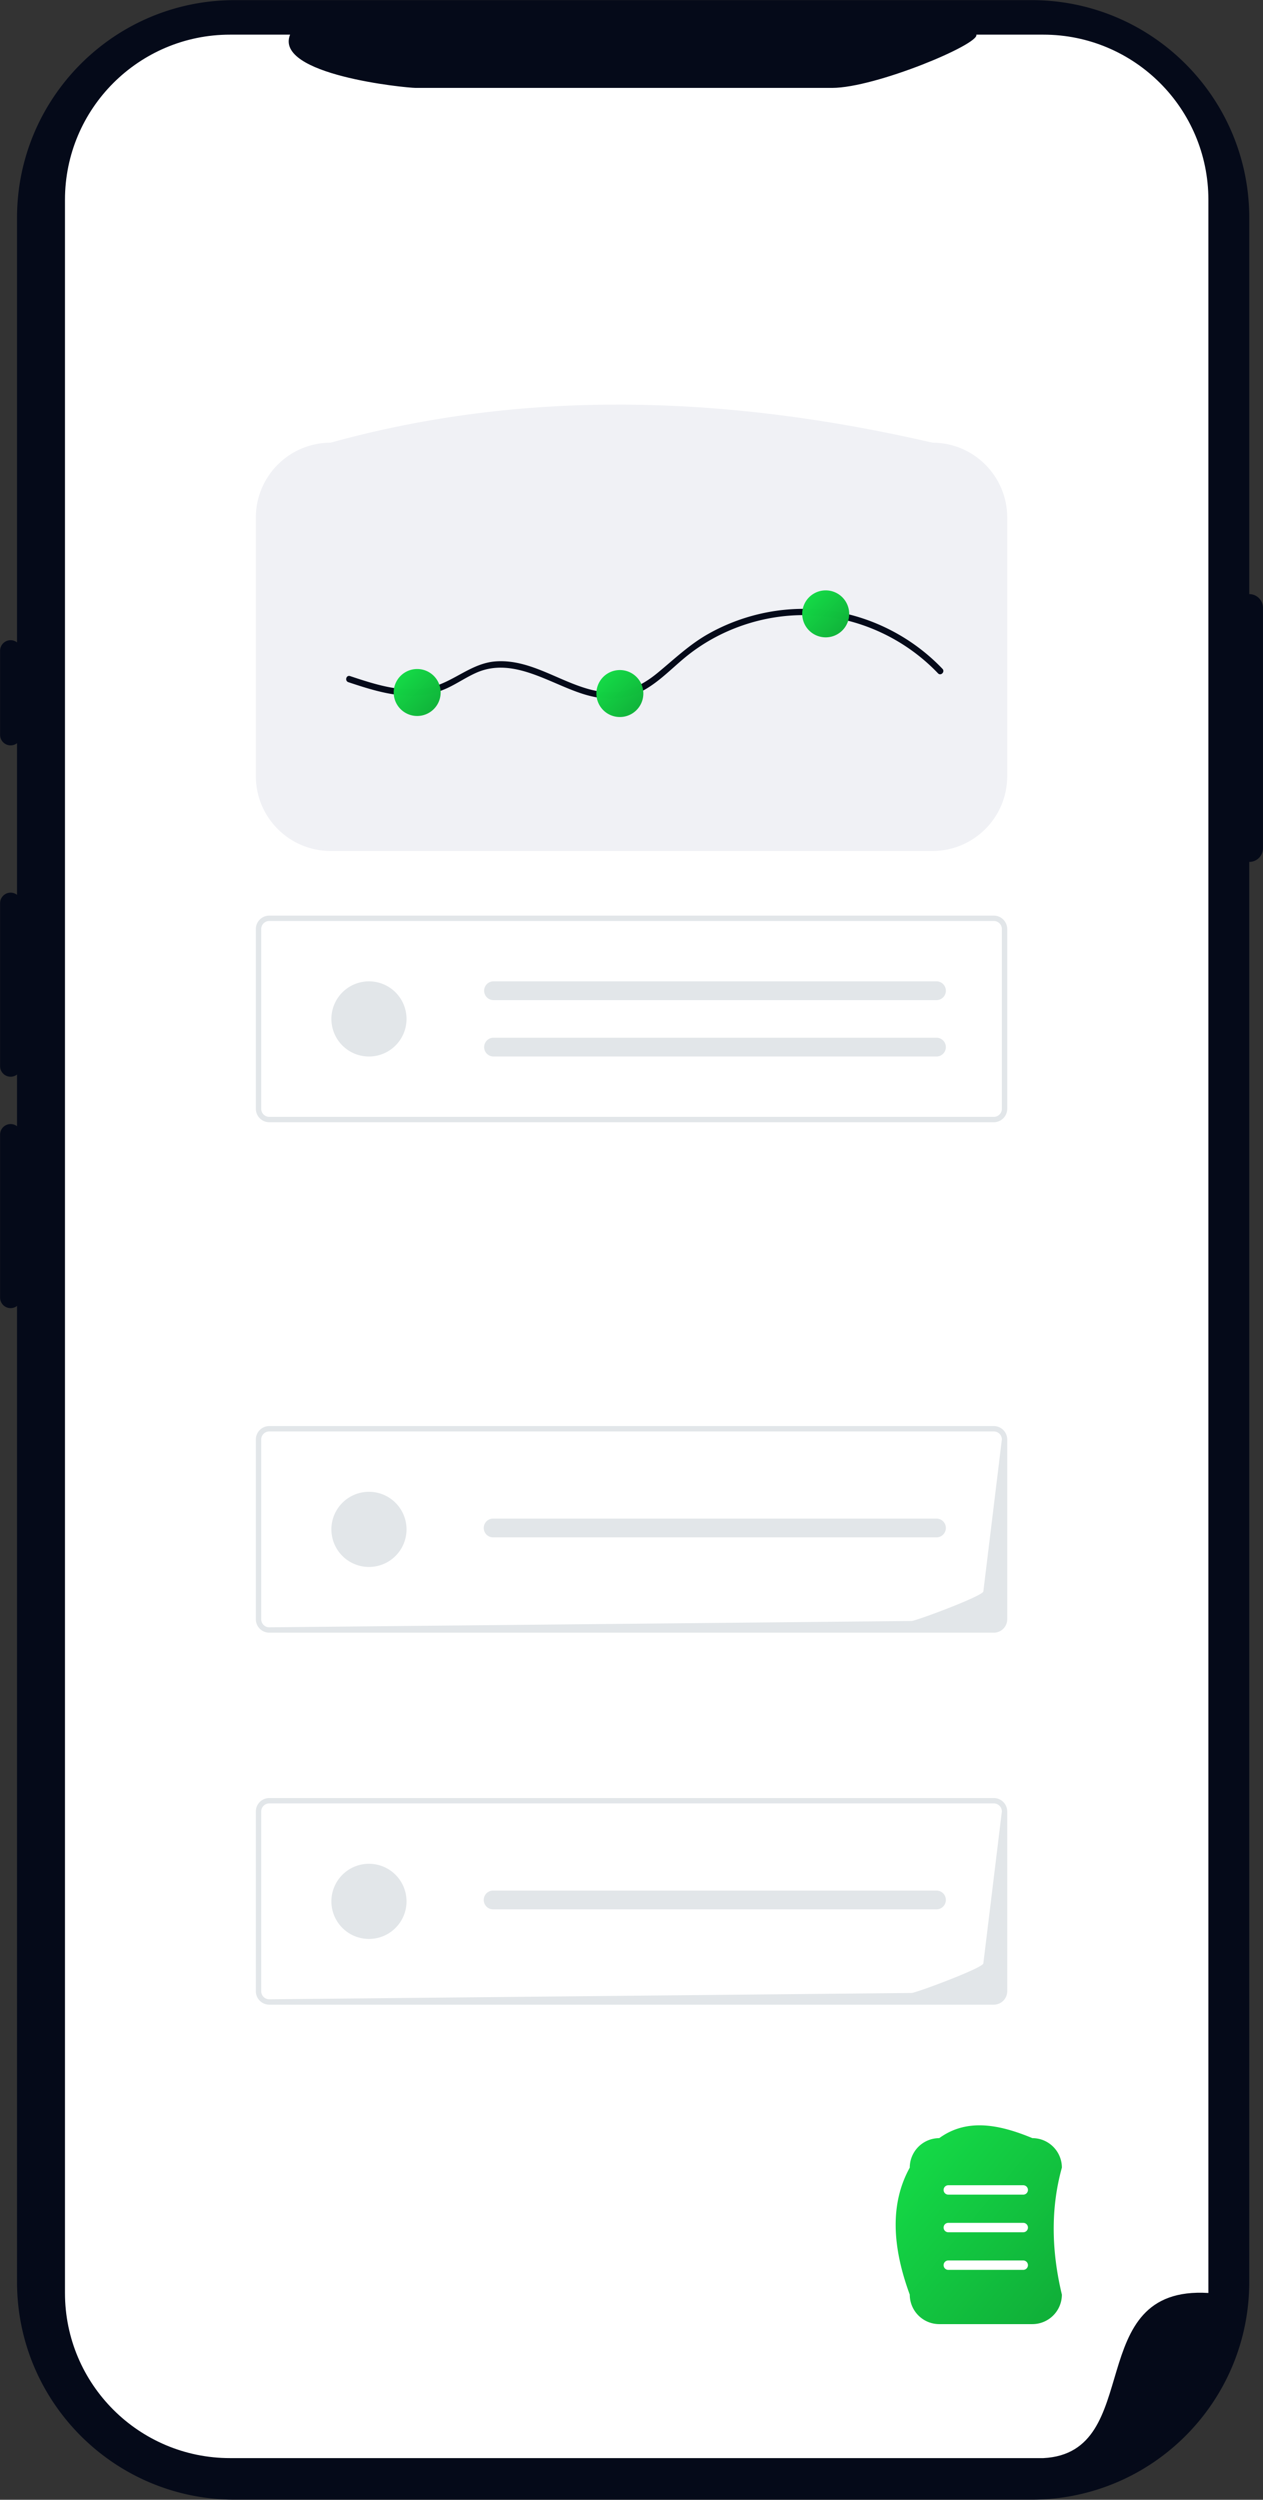 <?xml version="1.0" encoding="UTF-8"?>
<svg xmlns="http://www.w3.org/2000/svg" data-bbox="218.902 0 298.852 591.317" viewBox="218.88 -0.03 298.88 591.37" data-type="ugc">
  <rect x="218.88" y="-0.03" width="298.88" height="591.37" fill="#333333" stroke="none"/>
  <g>
    <defs>
      <linearGradient y2="1" x2="1" id="f121a95c-40c3-4653-bc5c-1f27ac9938bd">
        <stop offset="0" stop-opacity=".996" stop-color="#14e148"></stop>
        <stop offset="1" stop-opacity=".996" stop-color="#0fac37"></stop>
      </linearGradient>
    </defs>
    <g class="currentLayer">
      <path fill="#050a19" d="M514.51 140.52V51.513C514.51 23.064 491.445 0 462.995 0H274.422c-28.45 0-51.514 23.063-51.515 51.513v488.29c0 28.451 23.064 51.514 51.514 51.514h188.572c28.45 0 51.514-23.063 51.514-51.513v-335.93a3.245 3.245 0 0 0 3.245-3.244l.002-56.866a3.245 3.245 0 0 0-3.245-3.245Z"></path>
      <path fill="#ffffff" d="M504.836 47.23v495.19c-30.106-1.85-14.793 37.817-39.056 39.064H273.337c-21.58.003-39.076-17.486-39.082-39.064V47.23c.006-21.578 17.502-39.066 39.08-39.063h14.192c-3.865 9.504 27.328 12.597 29.72 12.6h98.558c10.26-.013 35.014-10.385 34.113-12.6h15.854c21.57.004 39.056 17.486 39.064 39.056v.007Z"></path>
      <path fill="#050a19" d="M221.39 151.421a2.49 2.49 0 0 0-2.488 2.489v19.907c0 1.373 1.116 2.489 2.488 2.489s2.489-1.116 2.489-2.489V153.91a2.49 2.49 0 0 0-2.489-2.489Z"></path>
      <path fill="#050a19" d="M221.39 211.144a2.49 2.49 0 0 0-2.488 2.488v38.57c0 1.373 1.116 2.49 2.488 2.49s2.489-1.117 2.489-2.49v-38.57a2.49 2.49 0 0 0-2.489-2.488Z"></path>
      <path fill="#050a19" d="M221.39 265.89a2.49 2.49 0 0 0-2.488 2.488v38.57c0 1.373 1.116 2.489 2.488 2.489s2.489-1.116 2.489-2.489v-38.57a2.49 2.49 0 0 0-2.489-2.489Z"></path>
      <path fill="#f0f1f5" d="M439.546 201.29H297.111c-9.763-.01-17.675-7.922-17.686-17.685V122.38c.011-9.763 7.923-17.675 17.686-17.686 45.45-12.592 93.118-11.412 142.435 0 9.763.011 17.674 7.923 17.685 17.686v61.225c-.011 9.763-7.922 17.674-17.685 17.686Z"></path>
      <path fill="#e2e6e9" d="M454.057 265.457H282.601a3.178 3.178 0 0 1-3.175-3.175v-42.53a3.179 3.179 0 0 1 3.175-3.175h171.456a3.179 3.179 0 0 1 3.175 3.175v42.53a3.179 3.179 0 0 1-3.175 3.176v-.001zm-171.456-47.61a1.907 1.907 0 0 0-1.905 1.905v42.53a1.907 1.907 0 0 0 1.905 1.906h171.456a1.907 1.907 0 0 0 1.905-1.905v-42.531a1.907 1.907 0 0 0-1.905-1.905H282.601z"></path>
      <path fill="#e2e6e9" d="M335.625 232.123a2.223 2.223 0 0 0 0 4.445h104.778a2.223 2.223 0 0 0 .17-4.443H335.625v-.002z"></path>
      <path fill="#e2e6e9" d="M335.625 245.462a2.223 2.223 0 0 0 0 4.445h104.778a2.223 2.223 0 0 0 .17-4.443H335.625v-.002z"></path>
      <path fill="#e2e6e9" d="M315.083 241.018a8.891 8.891 0 1 1-17.782 0 8.891 8.891 0 0 1 17.782 0z"></path>
      <path fill="#e2e6e9" d="M454.057 474.213H282.601a3.178 3.178 0 0 1-3.175-3.175v-42.53a3.179 3.179 0 0 1 3.175-3.175h171.456a3.179 3.179 0 0 1 3.175 3.175v42.53a3.179 3.179 0 0 1-3.175 3.176v-.001zm-171.456-47.61a1.907 1.907 0 0 0-1.905 1.905v42.53a1.907 1.907 0 0 0 1.905 1.906l151.979-1.498c1.052-.001 16.999-5.948 17-7l4.382-35.938a1.907 1.907 0 0 0-1.905-1.905H282.6z"></path>
      <path fill="#e2e6e9" d="M335.625 447.219a2.223 2.223 0 1 0 0 4.445h104.778a2.223 2.223 0 0 0 .17-4.443H335.625v-.002z"></path>
      <path fill="#e2e6e9" d="M315.083 449.774a8.891 8.891 0 1 1-17.782 0 8.891 8.891 0 0 1 17.782 0z"></path>
      <path fill="#e2e6e9" d="M454.057 386.213H282.601a3.178 3.178 0 0 1-3.175-3.175v-42.53a3.179 3.179 0 0 1 3.175-3.175h171.456a3.179 3.179 0 0 1 3.175 3.175v42.53a3.179 3.179 0 0 1-3.175 3.176v-.001zm-171.456-47.61a1.907 1.907 0 0 0-1.905 1.905v42.53a1.907 1.907 0 0 0 1.905 1.906l151.979-1.498c1.052-.001 16.999-5.948 17-7l4.382-35.938a1.907 1.907 0 0 0-1.905-1.905H282.6z"></path>
      <path fill="#e2e6e9" d="M335.625 359.219a2.223 2.223 0 1 0 0 4.445h104.778a2.223 2.223 0 0 0 .17-4.443H335.625v-.002z"></path>
      <path fill="#e2e6e9" d="M315.083 361.774a8.891 8.891 0 1 1-17.782 0 8.891 8.891 0 0 1 17.782 0z"></path>
      <path fill="#050a19" d="M301.32 161.356c5.202 1.727 10.656 3.476 16.209 3.18a19.436 19.436 0 0 0 7.25-1.808c2.35-1.1 4.499-2.592 6.879-3.634 8.745-3.827 17.418 2.712 25.574 5.166 4.07 1.224 8.35 1.517 12.33-.188 4.397-1.884 7.714-5.48 11.335-8.483 8.119-6.731 18.711-10.36 29.248-10.086 11.559.301 22.747 5.407 30.707 13.758.667.7 1.727-.362 1.06-1.061-6.956-7.298-16.33-12.219-26.311-13.71-10.003-1.494-20.387.503-29.183 5.484-4.45 2.52-8.02 5.971-11.941 9.192-3.818 3.135-8.063 5.156-13.097 4.49-8.672-1.148-16.131-7.83-25.125-7.225-5.745.387-9.847 4.709-15.252 6.087-6.449 1.643-13.189-.584-19.284-2.608-.918-.305-1.312 1.143-.399 1.446Z"></path>
      <path fill="url(#f121a95c-40c3-4653-bc5c-1f27ac9938bd)" d="M323.158 163.793a5.556 5.556 0 1 1-11.112 0 5.556 5.556 0 0 1 11.112 0z"></path>
      <path fill="url(#f121a95c-40c3-4653-bc5c-1f27ac9938bd)" d="M371.122 164.039a5.556 5.556 0 1 1-11.112 0 5.556 5.556 0 0 1 11.112 0z"></path>
      <path fill="url(#f121a95c-40c3-4653-bc5c-1f27ac9938bd)" d="M419.832 145.192a5.556 5.556 0 1 1-11.112 0 5.556 5.556 0 0 1 11.112 0z"></path>
      <path fill="url(#f121a95c-40c3-4653-bc5c-1f27ac9938bd)" d="M463.186 549.787h-22.039a6.989 6.989 0 0 1-6.98-6.98c-4.178-11.352-4.705-21.534 0-30.04a6.989 6.989 0 0 1 6.98-6.98c6.517-4.727 14.115-3.292 22.04 0 3.848 0 6.98 3.132 6.98 6.98-2.675 9.624-2.48 19.666 0 30.04a6.989 6.989 0 0 1-6.98 6.98Z"></path>
      <path fill="#ffffff" d="M461.055 519.156h-17.8a1.113 1.113 0 0 1 0-2.225h17.8a1.113 1.113 0 0 1 0 2.225Z"></path>
      <path fill="#ffffff" d="M461.055 528.054h-17.8a1.113 1.113 0 0 1 0-2.225h17.8a1.113 1.113 0 0 1 0 2.225Z"></path>
      <path fill="#ffffff" d="M461.055 536.953h-17.8a1.113 1.113 0 0 1 0-2.225h17.8a1.113 1.113 0 0 1 0 2.225Z"></path>
    </g>
  </g>
</svg>
